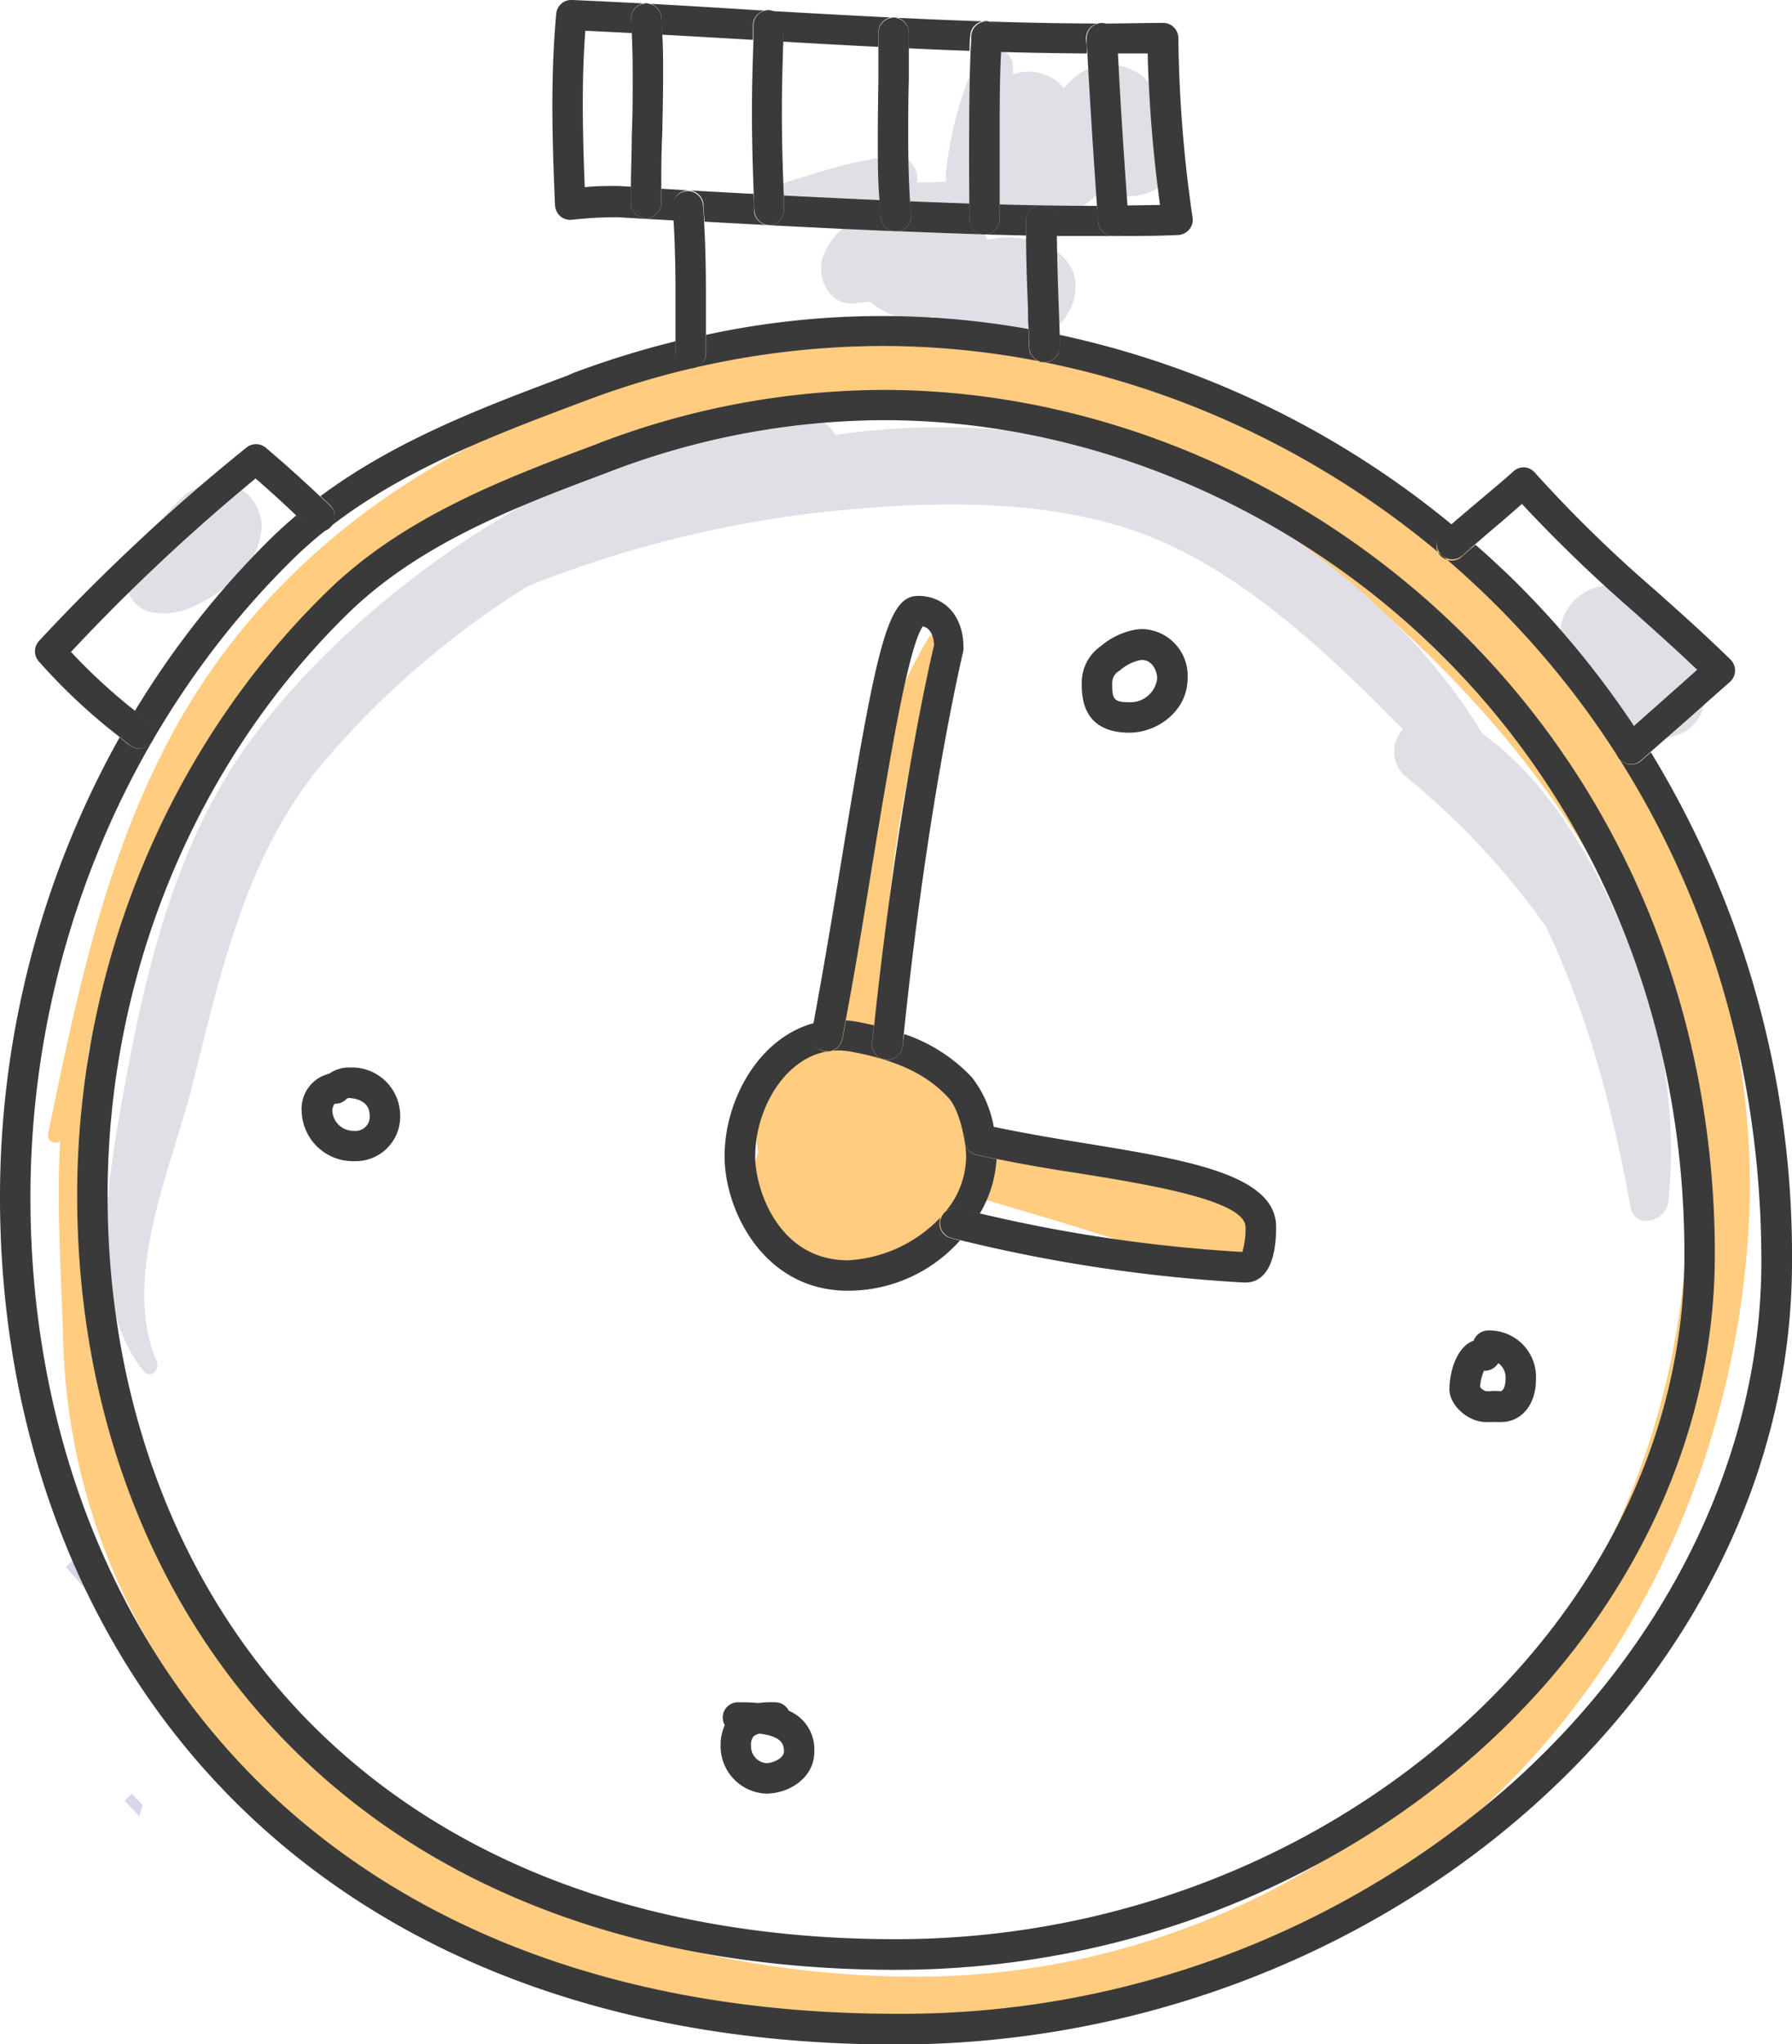 <?xml version="1.0" encoding="UTF-8"?> <svg xmlns="http://www.w3.org/2000/svg" viewBox="0 0 176.71 201.47"><defs><style>.cls-1{fill:#d9d5eb;}.cls-2{fill:#ffcc80;}.cls-3{fill:#e0dfe6;}.cls-4{fill:#3a3a3a;}</style></defs><g id="Layer_2" data-name="Layer 2"><g id="text_shadow"><path class="cls-1" d="M54.11,28.6l.06.08S54.15,28.61,54.11,28.6Z"></path><path class="cls-1" d="M10.26,158.9c-.57-1.26-1.18-2.51-1.81-3.76-.41-.47-.83-.94-1.24-1.38l-.73.69c1.19,1.27,2.45,2.75,3.45,4.05C10,158.64,10.16,158.76,10.26,158.9Z"></path><path class="cls-1" d="M13,176.79l-.72.69c.48.5,1,1,1.45,1.56a10.19,10.19,0,0,0,.31-1.15C13.71,177.52,13.37,177.15,13,176.79Z"></path><path class="cls-2" d="M81.27,200c22.11,1.58,44.84-5,62-19.24,17.85-14.84,27.93-37.13,29.18-60.13.78-14.37-2.89-29-9.21-41.86a93.92,93.92,0,0,0-6.91-11.85,4.78,4.78,0,0,1-2.19-3c-5.67-7.47-12.67-13.92-21-17.88a5.09,5.09,0,0,0-2.91-.5,4.33,4.33,0,0,0-1.42-1.6c-11.45-7.77-27.87-9.84-41.38-9.84A88,88,0,0,0,47,43.67C34.54,50.07,24.09,59.44,17.3,71.74c-6.88,12.46-9.71,26.19-12.55,40a.72.72,0,0,0,1.18.7c-.35,6.34.08,12.81.28,18.9a62.63,62.63,0,0,0,12.62,36.77C33.18,187.58,57.47,198.33,81.27,200ZM8.63,116.94a70.1,70.1,0,0,1,.14-13.51C15.93,81.17,26.2,59.84,48,48.42c17.86-9.38,38.92-10.18,58.17-5A49.89,49.89,0,0,1,117.7,47.3l.26.13q3.51,1.45,6.86,3.17a4.48,4.48,0,0,0,1.78.48,5,5,0,0,0,1.64,2.53,75.15,75.15,0,0,1,8.28,6.86c15.3,13.64,28,31.42,29.69,52.3a77.68,77.68,0,0,1-21.36,59.17,76.47,76.47,0,0,1-54.34,22.88c-21.47,0-45.4-7.23-60.72-22.81-9.14-9.29-16.82-22-19.22-34.93C9.35,130.52,9.06,123.6,8.63,116.94Z"></path><path class="cls-2" d="M81,126.19a8.12,8.12,0,0,0,7.16-2.59,11.71,11.71,0,0,0,1.86-.51,9.78,9.78,0,0,0,5.76-5.27c2.67.82,5.35,1.59,8,2.38,5.29,1.57,10.62,3.54,16,4.54,4.5.84,6.46-5.71,1.92-6.95-5.63-1.54-11.58-2.41-17.33-3.42-2.58-.45-5.25-.9-7.93-1.21a10.16,10.16,0,0,0-1.16-3.68A13.87,13.87,0,0,0,87,103a132.53,132.53,0,0,1,5.83-39.56.71.71,0,0,0-1.3-.54c-6.78,11.43-9,26.35-9.16,39.87a9.38,9.38,0,0,0-1.69.45,6.22,6.22,0,0,0-3.1,2.42A6.91,6.91,0,0,0,76.18,107a8.72,8.72,0,0,0-1.41,6.59,13.73,13.73,0,0,0-.81,4.65A7.85,7.85,0,0,0,81,126.19Z"></path><path class="cls-3" d="M74.77,21c1.35-.11,2.73-.31,4.12-.5a1.24,1.24,0,0,0,1.55,1.32,18.1,18.1,0,0,1,5.2,0l-.17.08q-.33.21-.66.39a1.48,1.48,0,0,0-1.39.06l0-.08a6.5,6.5,0,0,0-2.07,2.59c-1.12,2,.24,5.31,2.89,5.05l1.59-.18A6.55,6.55,0,0,0,92,31.18a7,7,0,0,0,2.73,1.4c1,.25,3.74-.31,4.34.05,5.14,3.16,10-5.19,4.71-8.07A9,9,0,0,0,99,23.4a15,15,0,0,0-1.62.23l-.11-.22c-.06-.13-.14-.25-.21-.38a11,11,0,0,0,4.81-1.41,4,4,0,0,0,.82-.6,3.75,3.75,0,0,0,3.77-.45c.84-.61,1.61-1.25,2.36-1.91,3.49,2.1,8.71-.91,7.32-5.36a7,7,0,0,0-1.64-2.92,4.86,4.86,0,0,0-.58-.53c-.55-.51-.5-.47.15.1-.7-3.79-5.78-4.59-8.27-2.18-.31.3-.6.6-.9.91a4.48,4.48,0,0,0-5-1.34c0-.24,0-.49,0-.74a1.89,1.89,0,0,0-3.5-.95,35.5,35.5,0,0,0-3.1,11.19,3.91,3.91,0,0,0,0,1.08c-1,.06-2,.07-2.87.06a2.22,2.22,0,0,0-2.42-2.59c-4.74.5-9.06,2.24-13.61,3.51C73.37,19.22,73.54,21.09,74.77,21Z"></path><path class="cls-3" d="M156.29,66.94a3.69,3.69,0,0,0,1.17.41l.48.09a26.43,26.43,0,0,0,2.53,3.15,4.09,4.09,0,0,0,7.52-.93c.94-5.74-2.39-10.26-7.91-11.81A5,5,0,0,0,154,61.29a5.55,5.55,0,0,0,.08,2.62A4.78,4.78,0,0,0,156.29,66.94Z"></path><path class="cls-3" d="M15.06,60.36a6.86,6.86,0,0,0,4.35-.75,11.91,11.91,0,0,0,2.15-1.27c2.25-1.65,4.06-3.45,4.24-6.41a4.3,4.3,0,0,0-2.16-3.77,4.55,4.55,0,0,0-4.41,0c-1.48.7-2.41,2.18-3.56,3.28a22.47,22.47,0,0,0-2.39,2.39,3.6,3.6,0,0,0-.67,1.09,4.77,4.77,0,0,0-.26.66h.05C12,57.58,12.84,60,15.06,60.36Z"></path><path class="cls-3" d="M82.37,42.87A3.58,3.58,0,0,0,79.44,41c-9.69-.82-20.44,4.52-28.6,9.22C41.11,55.8,31.2,64.08,24.59,73.14c-7.47,10.23-10.35,23-12.53,35.19-1.43,8-3.5,19.93,2.14,26.84.63.78,1.61-.21,1.27-1C11.87,126,17,114.93,19,106.82,21.72,96,24.22,84.49,31.49,75.63A85.46,85.46,0,0,1,52.07,57.77c.92-.37,1.83-.72,2.74-1.06a111.9,111.9,0,0,1,29.91-6.58c8.94-.75,18.84-.74,27.4,2.28,10,3.52,18.73,11.89,26.23,19.47a3.21,3.21,0,0,0,.39,4.75,75.29,75.29,0,0,1,13.7,14.68c4.11,8.59,6.6,18,8.34,27.64.41,2.29,3.53,1.45,3.75-.51A52.45,52.45,0,0,0,160.19,92c-3.06-7.18-7.46-15-14-19.68a56.94,56.94,0,0,0-9.63-11.87,75.15,75.15,0,0,0-8.28-6.86A73.71,73.71,0,0,0,118,47.43l-.26-.13a49.89,49.89,0,0,0-11.57-3.89A70.31,70.31,0,0,0,82.37,42.87Z"></path><path class="cls-4" d="M32.59,51.88a1.49,1.49,0,0,1-2.12.07l-1.25-1.16c-.79.67-1.56,1.36-2.31,2.08A87.29,87.29,0,0,0,13.3,70.07c.43.34.85.68,1.3,1a1.5,1.5,0,0,1-.9,2.7,1.52,1.52,0,0,1-.9-.3c-.35-.26-.68-.54-1-.81A92.78,92.78,0,0,0,0,118c0,22.92,7.85,43.7,22.12,58.5,15.76,16.36,38.66,25,66.23,25,47.9,0,88.36-35.32,88.36-77.13a95.17,95.17,0,0,0-13.92-50.23l-.94.83a1.5,1.5,0,0,1-1,.38,1.54,1.54,0,0,1-1.13-.51,1.51,1.51,0,0,1,.14-2.12l1.29-1.14a90.83,90.83,0,0,0-12.37-14.89c-1.07-1-2.17-2.06-3.29-3-.43.37-.87.74-1.28,1.12a1.5,1.5,0,1,1-2-2.23l1-.84A90.78,90.78,0,0,0,104.48,33c0,.39,0,.78,0,1.17a1.5,1.5,0,1,1-3,.08l-.06-1.82A82.11,82.11,0,0,0,69.63,33V33l0,1.78a1.5,1.5,0,0,1-1.5,1.49,1.51,1.51,0,0,1-1.5-1.51V33.63a90.31,90.31,0,0,0-10.1,3.13L56,37C48,40,39.12,43.3,31.6,48.9l.92.86A1.49,1.49,0,0,1,32.59,51.88ZM57,39.77l.54-.2A83.42,83.42,0,0,1,87,34.1c21.76,0,43.51,9,59.69,24.71,17.42,16.91,27,40.18,27,65.53,0,18.73-9,37.51-24.73,51.53a90.77,90.77,0,0,1-60.63,22.6c-26.73,0-48.89-8.33-64.07-24.08C10.56,160.15,3,140.11,3,118,3,94.11,12.48,71.17,29,55,36.87,47.34,47.58,43.32,57,39.77Z"></path><path class="cls-4" d="M27.83,171.29c14.4,15,35.33,22.85,60.52,22.85,43.77,0,80.75-32.29,80.75-70.5,0-23.91-9.06-45.88-25.52-61.85C128.3,47,107.72,38.43,87.13,38.43A79.11,79.11,0,0,0,59.26,43.6l-.48.19c-8.9,3.34-19,7.12-26.57,14.55-15.64,15.27-24.6,37-24.6,59.48C7.61,138.77,14.79,157.76,27.83,171.29ZM34.3,60.48c7.15-7,16.92-10.65,25.53-13.88l.49-.19a76.11,76.11,0,0,1,26.81-5c19.82,0,39.63,8.21,54.37,22.51,15.86,15.4,24.6,36.61,24.6,59.7,0,36.59-35.61,67.5-77.75,67.5-24.35,0-44.54-7.59-58.36-21.93-12.5-13-19.38-31.22-19.38-51.39C10.61,96.09,19.25,75.19,34.3,60.48Z"></path><path class="cls-4" d="M3.83,63.19a1.5,1.5,0,0,0,0,2,57.72,57.72,0,0,0,8,7.47c.34.27.67.55,1,.81a1.52,1.52,0,0,0,.9.3,1.5,1.5,0,0,0,.9-2.7c-.45-.34-.87-.68-1.3-1A56.35,56.35,0,0,1,7,64.25,191.55,191.55,0,0,1,25.2,47.16c1.34,1.15,2.66,2.36,4,3.63L30.47,52a1.5,1.5,0,1,0,2.05-2.19l-.92-.86c-1.84-1.72-3.58-3.3-5.41-4.84a1.5,1.5,0,0,0-1.89,0A194.83,194.83,0,0,0,3.83,63.19Z"></path><path class="cls-4" d="M142.1,54.63a1.5,1.5,0,0,0,2.12.11c.41-.38.85-.75,1.28-1.12.86-.75,1.72-1.49,2.58-2.21l2-1.74a147.15,147.15,0,0,0,11.2,10.78c2,1.8,4.09,3.66,6.08,5.56l-2.64,2.35-3.6,3.19-1.29,1.14a1.51,1.51,0,0,0-.14,2.12,1.54,1.54,0,0,0,1.13.51,1.5,1.5,0,0,0,1-.38l.94-.83,4-3.51c1.28-1.14,2.56-2.28,3.86-3.42a1.51,1.51,0,0,0,0-2.2c-2.39-2.34-4.91-4.59-7.34-6.76a132.18,132.18,0,0,1-11.93-11.64,1.52,1.52,0,0,0-1-.52,1.46,1.46,0,0,0-1.09.38c-1,.9-2.08,1.79-3.13,2.68s-2,1.68-3,2.55l-1,.84A1.49,1.49,0,0,0,142.1,54.63Z"></path><path class="cls-4" d="M108.29,21.89c0-.52-.08-1.07-.12-1.6h-.34c-2.64,0-5.74-.05-9.25-.14V21.6a1.5,1.5,0,0,1-1.49,1.51l4.1.1c0-.49,0-1,0-1.47a1.49,1.49,0,0,1,1.49-1.5,1.51,1.51,0,0,1,1.51,1.5c0,.51,0,1,0,1.52l3.63,0h1.92A1.49,1.49,0,0,1,108.29,21.89Z"></path><path class="cls-4" d="M95.59,21.61V20.06c-1.84-.06-3.78-.13-5.84-.22,0,.45.06.9.1,1.32a1.5,1.5,0,0,1-1.37,1.62h-.11c3.14.13,6.06.24,8.73.32A1.52,1.52,0,0,1,95.59,21.61Z"></path><path class="cls-4" d="M86.85,21.42c0-.56-.09-1.12-.12-1.7-3-.13-6.1-.28-9.44-.45,0,.45,0,.9,0,1.35a1.5,1.5,0,0,1-1.42,1.58h0q6.73.35,12.46.59A1.5,1.5,0,0,1,86.85,21.42Z"></path><path class="cls-4" d="M67.76,18.77a1.51,1.51,0,0,1,1.61,1.37c0,.56.08,1.13.11,1.71l6.32.34a1.49,1.49,0,0,1-1.45-1.42c0-.55,0-1.1-.07-1.66-2.89-.15-5.92-.32-9.07-.51,0,.2,0,.41,0,.61V20a1.5,1.5,0,0,1-3,0v-.82c0-.26,0-.52,0-.78l-1.27-.07c-1.1,0-2.2,0-3.28.12-.1-2.57-.19-5.41-.19-8.17s.08-5,.25-7.25l4.58.23c0-.46,0-.9-.08-1.33a1.5,1.5,0,0,1,3-.21c0,.55.06,1.12.09,1.7,3,.16,6,.34,8.94.51,0-.49,0-1,0-1.48a1.47,1.47,0,0,1,1.56-1.43,1.5,1.5,0,0,1,1.43,1.56c0,.51,0,1-.05,1.52,3.12.19,6.27.36,9.42.52,0-.47,0-1,0-1.42a1.5,1.5,0,1,1,3,0c0,.52,0,1,0,1.56q3,.15,6,.25c0-.51,0-1,.07-1.51a1.5,1.5,0,0,1,3,.15q0,.72-.06,1.47,4.28.12,8.54.15c0-.48,0-.94-.07-1.42a1.5,1.5,0,1,1,3-.14c0,.52,0,1,.08,1.56l3,0a136.55,136.55,0,0,0,1.22,14.93l-3.27.05c0,.47.07.95.1,1.41a1.5,1.5,0,0,1-1.37,1.6c2.16,0,4.28,0,6.31-.1a1.5,1.5,0,0,0,1.11-.54,1.45,1.45,0,0,0,.33-1.18A130.69,130.69,0,0,1,116.2,3.74a1.52,1.52,0,0,0-.46-1.06,1.45,1.45,0,0,0-1.07-.42c-1.92,0-3.83.06-5.74.06C97.49,2.32,85.84,1.64,74.57,1,68.62.62,62.47.26,56.41,0a1.48,1.48,0,0,0-1.56,1.36c-.25,2.72-.38,5.64-.38,9s.13,6.88.26,9.87a1.55,1.55,0,0,0,.52,1.08,1.53,1.53,0,0,0,1.14.35,40,40,0,0,1,4.52-.25l1.91.11,3.65.21-.09-1.3A1.49,1.49,0,0,1,67.76,18.77Z"></path><path class="cls-4" d="M68.1,36.3a1.5,1.5,0,0,0,1.51-1.49l0-1.78V33c0-1.36,0-2.72,0-4.08,0-2.74-.06-5-.18-7,0-.58-.07-1.15-.11-1.71a1.51,1.51,0,0,0-1.61-1.37,1.49,1.49,0,0,0-1.38,1.61l.09,1.3c.13,2.08.19,4.36.19,7.19,0,1.37,0,2.75,0,4.13v1.79A1.51,1.51,0,0,0,68.1,36.3Z"></path><path class="cls-4" d="M102.68,20.24a1.49,1.49,0,0,0-1.5,1.5c0,.49,0,1,0,1.47,0,2.43.1,4.85.19,7.2,0,.66,0,1.32.07,2l.06,1.82a1.5,1.5,0,0,0,1.5,1.46,1.52,1.52,0,0,0,1.5-1.54c0-.39,0-.78,0-1.17l-.09-2.66c-.09-2.3-.16-4.67-.19-7,0-.51,0-1,0-1.52A1.51,1.51,0,0,0,102.68,20.24Z"></path><path class="cls-4" d="M65.39,7.45c0-1.44,0-2.76-.08-4,0-.58-.06-1.15-.09-1.7a1.5,1.5,0,0,0-3,.21c0,.43.06.87.08,1.33.06,1.27.09,2.65.09,4.16,0,1.94,0,3.93-.09,5.84,0,1.69-.08,3.42-.09,5.14,0,.26,0,.52,0,.78V20a1.5,1.5,0,0,0,3,0v-.8c0-.2,0-.41,0-.61,0-1.74,0-3.51.09-5.23C65.34,11.43,65.39,9.43,65.39,7.45Z"></path><path class="cls-4" d="M75.87,22.2h0a1.5,1.5,0,0,0,1.42-1.58c0-.45,0-.9,0-1.35-.11-2.74-.19-5.48-.19-8.17,0-2.3.06-4.63.14-7,0-.5,0-1,.05-1.52a1.5,1.5,0,0,0-1.43-1.56A1.47,1.47,0,0,0,74.3,2.48c0,.49,0,1,0,1.48-.09,2.39-.15,4.79-.15,7.14,0,2.64.07,5.33.18,8,0,.56,0,1.11.07,1.66a1.49,1.49,0,0,0,1.45,1.42Z"></path><path class="cls-4" d="M86.56,13.42c0,2.39,0,4.43.17,6.3,0,.58.07,1.14.12,1.7a1.5,1.5,0,0,0,1.48,1.37h.14a1.5,1.5,0,0,0,1.37-1.62c0-.42-.07-.87-.1-1.32-.12-1.89-.18-4-.18-6.42,0-1.84,0-3.69.06-5.53,0-1,0-2.06,0-3.09,0-.52,0-1,0-1.56a1.5,1.5,0,1,0-3,0c0,.47,0,.95,0,1.42,0,1.06,0,2.12,0,3.19C86.59,9.7,86.56,11.56,86.56,13.42Z"></path><path class="cls-4" d="M95.58,18.89v2.72a1.52,1.52,0,0,0,1.5,1.5,1.5,1.5,0,0,0,1.5-1.51V18.87c0-1.79,0-3.58,0-5.35,0-3.26,0-5.91.14-8.36q0-.75.06-1.47a1.5,1.5,0,0,0-3-.15c0,.5-.05,1-.07,1.51-.1,2.5-.14,5.17-.14,8.47Q95.55,16.19,95.58,18.89Z"></path><path class="cls-4" d="M111.28,21.68c0-.46-.07-.94-.1-1.41-.34-4.79-.68-9.83-.94-15,0-.52-.06-1-.08-1.56a1.5,1.5,0,1,0-3,.14c0,.48,0,.94.07,1.42.27,5.14.61,10.18.94,15,0,.53.08,1.08.12,1.6a1.49,1.49,0,0,0,1.46,1.39h.14A1.5,1.5,0,0,0,111.28,21.68Z"></path><path class="cls-4" d="M83.61,127.21a14.78,14.78,0,0,0,10.72-4.59c.12-.12.23-.25.34-.37l-.9-.22a1.51,1.51,0,0,1-1.09-1.82c0-.09.06-.18.1-.27a13.54,13.54,0,0,1-9.17,4.27c-6.84,0-9.14-7-9.14-10.21,0-5,3.3-10.47,8.2-10.47a7.16,7.16,0,0,1,1.37.14c4.48.85,7.41,2.25,9.5,4.54,1.12,1.22,1.73,4.44,1.73,5.75a8.52,8.52,0,0,1-2,5.41,1.52,1.52,0,0,1,1.25-.25c.7.18,1.39.33,2.09.5a11.85,11.85,0,0,0,1.66-5.38c-.66-.14-1.33-.27-2-.42A1.5,1.5,0,1,1,97,110.9l1,.2a11,11,0,0,0-2.16-4.92,16.26,16.26,0,0,0-6.68-4.27L89,103.1a1.5,1.5,0,0,1-1.49,1.35h-.16A1.5,1.5,0,0,1,86,102.8c.06-.59.12-1.17.19-1.75l-1.56-.33a10.25,10.25,0,0,0-1.21-.15c-.12.61-.22,1.21-.34,1.82a1.5,1.5,0,0,1-3-.56c.07-.33.12-.66.19-1-5.36,1.42-8.82,7.47-8.82,13.16C71.47,119.33,75.33,127.21,83.61,127.21Z"></path><path class="cls-4" d="M81.3,103.58a1.5,1.5,0,0,0,1.75-1.19c.12-.61.22-1.21.34-1.82,1-5.26,1.84-10.54,2.68-15.67C87.71,75,89.55,63.8,91,61.73c.92.21,1.09,1.3,1.11,1.84-.42,1.77-3.54,15.26-5.91,37.48-.07.58-.13,1.16-.19,1.75a1.5,1.5,0,0,0,1.34,1.64h.16A1.5,1.5,0,0,0,89,103.1l.12-1.19C91.6,78,95,64.23,95,64.09a1.49,1.49,0,0,0,0-.36c0-3-1.84-5-4.47-5-3,0-4.07,4.87-7.5,25.73-.88,5.38-1.8,10.93-2.82,16.42-.07.33-.12.66-.19,1A1.51,1.51,0,0,0,81.3,103.58Z"></path><path class="cls-4" d="M95.17,112a1.49,1.49,0,0,0,1.12,1.8c.63.15,1.3.28,2,.42,2.55.52,5.29,1,8,1.4,7,1.13,16.53,2.68,16.53,5.32a8,8,0,0,1-.31,2.45,149.87,149.87,0,0,1-25.85-3.79c-.7-.17-1.39-.32-2.09-.5a1.51,1.51,0,0,0-1.72.82c0,.09-.07.18-.1.27A1.51,1.51,0,0,0,93.77,122l.9.22a153.24,153.24,0,0,0,28,4.18h.17c1.11,0,3-.71,3-5.47,0-5.19-8.83-6.62-19-8.28-3-.48-6-1-8.78-1.58l-1-.2A1.48,1.48,0,0,0,95.17,112Z"></path><path class="cls-4" d="M111.37,72.21c2.77,0,5.74-2.15,5.74-5.35A4.6,4.6,0,0,0,112.69,62a5.1,5.1,0,0,0-.86.08,7.32,7.32,0,0,0-3.29,1.61,4.38,4.38,0,0,0-1.87,3.64C106.67,68.57,106.67,72.21,111.37,72.21Zm-1-6.08a4.47,4.47,0,0,1,2-1.06c1.16-.21,1.74,1,1.74,1.79a2.65,2.65,0,0,1-2.74,2.35c-1.55,0-1.7-.32-1.7-1.84A1.4,1.4,0,0,1,110.34,66.13Z"></path><path class="cls-4" d="M34.91,114.44a4.39,4.39,0,0,0,4.55-4.53,4.76,4.76,0,0,0-5-4.7,3.38,3.38,0,0,0-2,.61,3.56,3.56,0,0,0-2.71,3.76A5.06,5.06,0,0,0,34.91,114.44ZM33,108.78h.08a1.5,1.5,0,0,0,1.06-.44.37.37,0,0,1,.31-.12s2,0,2,1.7a1.39,1.39,0,0,1-1.55,1.53,2.08,2.08,0,0,1-2.12-1.86A1.18,1.18,0,0,1,33,108.78Z"></path><path class="cls-4" d="M75.55,176.77c2.29,0,4.75-1.57,4.75-4.12a4.14,4.14,0,0,0-2.52-4.05,1.5,1.5,0,0,0-1.34-.83h-.12a8.94,8.94,0,0,0-1.55.08,15.59,15.59,0,0,0-1.73-.08h-.27a1.5,1.5,0,0,0-1.5,1.5,1.48,1.48,0,0,0,.2.75,4.78,4.78,0,0,0-.41,2A4.67,4.67,0,0,0,75.55,176.77Zm-1.25-5.63a1.34,1.34,0,0,1,.6-.28c2.4.3,2.4,1.21,2.4,1.79s-1,1.12-1.75,1.12a1.66,1.66,0,0,1-1.49-1.72A1.32,1.32,0,0,1,74.3,171.14Z"></path><path class="cls-4" d="M146.51,140.15c.24,0,.47,0,.7,0a2.49,2.49,0,0,1,.41,0l.41,0c2,0,3.43-1.71,3.43-4.17a4.58,4.58,0,0,0-4.71-4.85,1.52,1.52,0,0,0-1.43,1c-1.64.57-2.39,3-2.39,4.81C142.93,138.5,144.77,140.15,146.51,140.15Zm-.18-5.05a1.56,1.56,0,0,0,1.41-.76,1.75,1.75,0,0,1,.72,1.6c0,.55-.17,1.17-.51,1.17a5,5,0,0,0-1,0l-.42,0a1.22,1.22,0,0,1-.58-.41A4.91,4.91,0,0,1,146.33,135.1Z"></path></g></g></svg> 